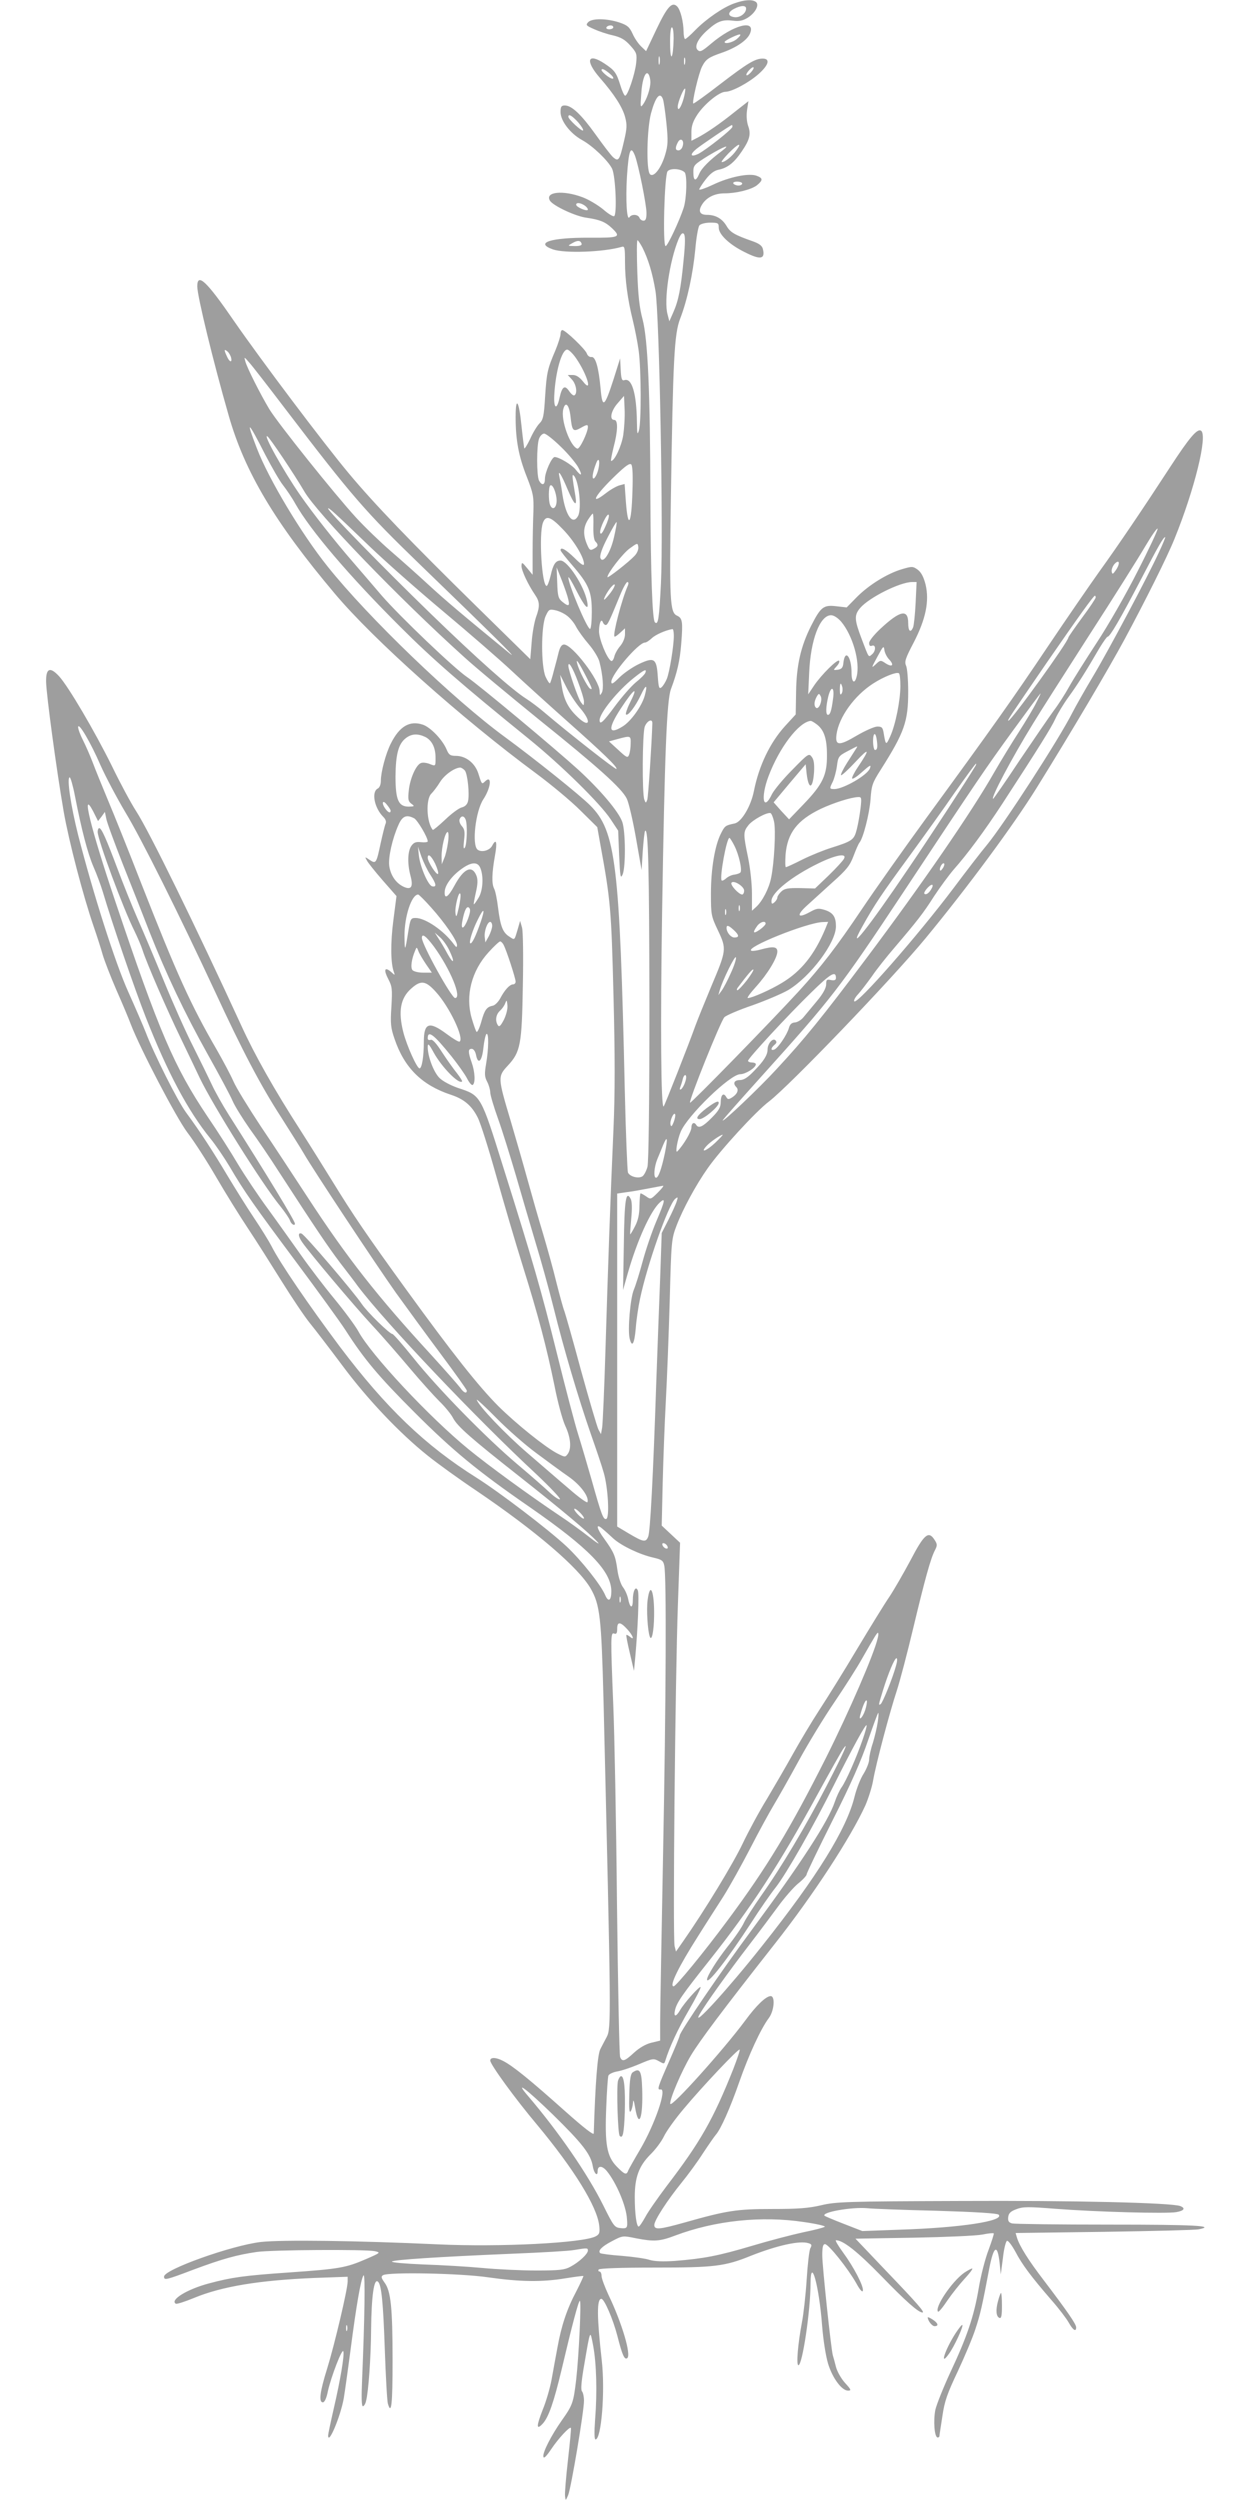 <?xml version="1.0" standalone="no"?>
<!DOCTYPE svg PUBLIC "-//W3C//DTD SVG 20010904//EN"
 "http://www.w3.org/TR/2001/REC-SVG-20010904/DTD/svg10.dtd">
<svg version="1.0" xmlns="http://www.w3.org/2000/svg"
 width="640pt" height="1280pt" viewBox="0 0 640 1280"
 preserveAspectRatio="xMidYMid meet">
<g transform="translate(0,1280) scale(0.1,-0.1)"
fill="#9e9e9e" stroke="none">
<path d="M3760 12783 c-57 -20 -143 -79 -200 -137 -24 -25 -48 -46 -52 -46 -4
0 -8 17 -8 38 -1 52 -16 112 -33 129 -26 26 -51 -1 -106 -117 l-53 -112 -25
24 c-14 13 -34 42 -44 65 -16 35 -27 44 -68 58 -65 21 -138 22 -159 2 -14 -15
-12 -18 29 -36 24 -11 68 -26 97 -32 41 -10 61 -21 89 -52 33 -37 35 -43 30
-91 -6 -55 -43 -166 -56 -166 -5 0 -16 24 -25 54 -20 64 -29 76 -80 110 -87
58 -102 17 -26 -71 76 -87 118 -153 131 -204 10 -38 9 -57 -6 -121 -23 -100
-28 -107 -56 -83 -12 11 -52 64 -90 117 -73 102 -122 148 -157 148 -18 0 -22
-6 -22 -34 0 -45 50 -110 110 -143 55 -30 134 -106 154 -147 18 -39 26 -237
10 -243 -7 -2 -32 14 -57 36 -26 21 -72 49 -104 61 -101 38 -195 28 -167 -18
17 -26 131 -80 188 -87 68 -10 95 -21 129 -53 48 -46 40 -50 -115 -49 -198 1
-283 -26 -187 -60 61 -21 259 -14 352 13 15 5 17 -3 17 -76 0 -92 13 -191 40
-300 10 -41 24 -111 30 -155 13 -96 14 -368 1 -410 -8 -25 -9 -16 -10 45 -2
150 -27 229 -66 213 -11 -3 -15 10 -17 54 l-3 58 -33 -105 c-47 -146 -58 -154
-67 -49 -10 108 -26 165 -47 161 -9 -1 -19 6 -23 17 -6 21 -110 121 -126 121
-5 0 -9 -9 -9 -20 0 -11 -12 -49 -26 -83 -41 -96 -45 -114 -53 -237 -6 -101
-10 -119 -29 -138 -12 -12 -34 -48 -48 -80 -15 -31 -28 -52 -30 -47 -1 6 -8
57 -14 115 -13 130 -30 155 -30 44 0 -119 16 -201 57 -305 34 -87 36 -101 34
-179 -2 -47 -4 -139 -4 -204 l0 -119 -28 34 c-26 32 -28 32 -29 11 0 -23 33
-94 69 -147 25 -36 26 -59 5 -116 -8 -24 -19 -82 -22 -129 l-7 -85 -275 270
c-338 332 -522 523 -653 680 -129 154 -451 582 -590 783 -138 201 -187 248
-187 176 0 -50 82 -387 161 -662 82 -288 237 -548 542 -910 197 -235 649 -639
1032 -922 77 -57 179 -142 226 -189 l87 -86 16 -90 c52 -284 56 -331 67 -770
8 -311 8 -500 0 -685 -16 -357 -28 -705 -41 -1130 -6 -201 -14 -380 -17 -399
l-6 -34 -13 24 c-7 14 -47 150 -89 302 -41 153 -80 289 -85 303 -6 14 -24 80
-41 147 -16 67 -48 181 -69 252 -22 72 -57 195 -79 275 -22 80 -61 215 -86
300 -67 224 -67 228 -15 284 65 70 72 107 77 411 3 150 1 275 -4 295 l-10 35
-13 -45 c-17 -57 -14 -54 -43 -35 -33 21 -45 53 -57 148 -5 43 -14 86 -20 97
-13 25 -12 78 4 168 13 71 7 92 -14 52 -13 -25 -55 -36 -75 -20 -30 25 -10
198 30 258 40 61 45 128 7 90 -15 -15 -16 -13 -33 42 -17 53 -64 90 -115 90
-29 0 -36 5 -48 34 -21 49 -82 113 -122 126 -67 22 -119 -9 -163 -97 -26 -51
-51 -146 -51 -190 0 -19 -6 -36 -17 -41 -32 -18 -16 -99 29 -144 13 -13 17
-25 12 -36 -4 -9 -15 -54 -25 -99 -22 -104 -24 -107 -56 -86 -25 17 -26 17
-15 -2 5 -11 42 -57 81 -102 l71 -81 -16 -124 c-15 -116 -14 -218 2 -263 7
-20 7 -20 -14 -1 -33 28 -39 11 -14 -37 20 -38 21 -51 16 -142 -6 -87 -3 -109
16 -164 50 -148 140 -237 288 -286 67 -22 107 -55 138 -117 14 -27 56 -160 94
-296 38 -136 99 -344 136 -462 81 -259 122 -416 163 -615 16 -83 41 -175 55
-205 28 -60 33 -116 13 -144 -13 -18 -15 -17 -53 2 -62 32 -210 151 -303 243
-103 104 -233 268 -473 599 -205 283 -271 381 -375 550 -39 63 -111 179 -161
257 -139 216 -237 390 -306 541 -234 509 -471 994 -539 1099 -26 40 -82 144
-124 231 -88 178 -222 406 -270 459 -47 51 -68 42 -67 -27 1 -65 53 -451 90
-665 27 -154 99 -430 154 -590 17 -49 38 -115 46 -144 9 -30 40 -111 70 -180
31 -70 64 -149 74 -176 49 -127 231 -475 289 -553 34 -44 101 -148 148 -229
47 -81 121 -200 163 -263 42 -63 119 -185 172 -270 53 -85 118 -182 145 -215
27 -33 102 -131 167 -218 127 -171 293 -346 436 -460 47 -38 159 -119 250
-180 305 -207 522 -393 584 -500 48 -83 55 -149 66 -572 39 -1642 40 -1679 16
-1725 -9 -16 -23 -44 -32 -61 -15 -28 -26 -176 -34 -432 0 -11 -48 26 -147
114 -178 159 -265 230 -317 257 -36 19 -66 20 -66 2 0 -20 128 -196 240 -329
188 -226 307 -418 318 -516 4 -37 1 -45 -18 -55 -64 -34 -488 -56 -810 -41
-411 19 -798 24 -905 12 -151 -18 -495 -141 -495 -177 0 -20 7 -19 152 36 148
55 220 75 323 90 77 11 554 14 604 4 31 -7 30 -8 -46 -41 -102 -44 -136 -50
-393 -68 -232 -16 -294 -25 -410 -56 -113 -30 -201 -85 -170 -104 5 -3 46 10
92 29 145 60 335 91 620 103 l168 6 0 -24 c0 -40 -68 -327 -105 -446 -37 -118
-44 -173 -22 -173 9 0 19 22 26 58 17 75 73 221 79 203 6 -19 -15 -145 -49
-292 -16 -70 -29 -132 -29 -138 0 -54 63 95 80 189 5 30 21 143 35 250 29 223
52 358 66 380 10 15 6 -221 -7 -533 -4 -90 -3 -137 4 -137 5 0 13 12 16 26 13
49 25 227 26 364 2 178 15 269 36 247 17 -16 26 -107 34 -342 5 -143 12 -270
16 -282 18 -61 24 -2 24 220 0 273 -9 357 -41 400 -17 24 -19 31 -8 38 28 17
396 10 539 -11 161 -23 274 -25 395 -5 49 8 90 13 92 12 1 -2 -15 -37 -36 -78
-48 -90 -77 -177 -97 -289 -9 -47 -22 -120 -30 -164 -8 -43 -28 -112 -45 -153
-33 -84 -34 -108 -1 -73 31 33 58 112 98 280 53 225 86 350 93 350 8 0 -5
-281 -19 -404 -14 -118 -18 -130 -74 -209 -54 -77 -98 -163 -94 -185 2 -12 15
1 40 38 36 54 95 118 101 109 2 -2 -5 -76 -15 -164 -10 -88 -17 -171 -15 -185
3 -25 3 -25 16 5 15 36 81 428 81 483 0 21 -5 43 -10 48 -7 7 -4 49 11 135 32
187 30 183 46 99 17 -91 21 -240 10 -377 -5 -67 -4 -103 2 -103 30 0 50 247
32 405 -25 222 -26 315 -2 315 15 0 60 -105 82 -190 25 -98 36 -123 50 -114
23 14 -27 182 -96 325 -19 41 -35 84 -35 96 0 13 -5 23 -11 23 -5 0 -7 5 -4
10 4 6 110 10 285 10 308 0 361 6 496 61 135 53 248 78 293 64 17 -5 19 -10
10 -26 -6 -11 -14 -84 -19 -162 -5 -78 -16 -176 -24 -217 -21 -111 -30 -220
-18 -220 20 0 62 279 62 420 1 142 44 -16 59 -215 6 -77 19 -158 31 -198 23
-74 70 -137 102 -137 18 0 16 5 -15 39 -20 22 -41 59 -47 83 -6 24 -13 50 -16
59 -9 33 -54 456 -54 512 0 43 4 57 14 57 18 0 117 -124 160 -200 19 -35 32
-49 34 -38 4 23 -46 120 -102 196 -25 34 -41 62 -36 62 37 0 110 -58 230 -181
127 -131 192 -189 213 -189 14 0 -26 46 -189 216 l-154 162 298 5 c163 3 322
10 351 16 30 6 57 9 59 6 2 -2 -10 -39 -26 -83 -17 -43 -40 -132 -51 -198 -24
-142 -59 -247 -146 -432 -35 -76 -69 -161 -76 -190 -11 -56 -5 -142 12 -142 5
0 9 3 9 8 0 4 7 49 15 101 11 77 25 116 79 230 35 75 76 172 90 216 25 75 35
119 71 310 23 118 42 128 53 29 l6 -59 11 84 c5 47 15 86 21 88 6 2 25 -23 43
-56 35 -67 82 -129 184 -247 38 -43 78 -96 89 -116 22 -39 38 -49 38 -24 0 17
-49 87 -166 241 -78 102 -125 176 -138 221 l-6 21 453 6 c249 4 467 9 485 13
90 18 -22 24 -456 24 -262 0 -487 3 -500 6 -18 5 -22 13 -20 32 2 20 12 30 42
41 33 13 61 13 200 2 206 -16 571 -26 619 -17 40 7 48 20 20 31 -46 17 -546
29 -1128 26 -581 -2 -636 -4 -711 -22 -64 -15 -119 -19 -250 -19 -181 0 -233
-8 -448 -69 -129 -36 -156 -39 -156 -13 0 24 67 127 140 217 31 38 81 106 109
150 29 44 59 87 66 95 25 28 73 135 120 270 49 140 110 272 151 327 28 37 34
113 10 113 -24 0 -74 -48 -131 -126 -109 -147 -376 -445 -383 -426 -6 19 58
169 106 249 46 76 158 226 427 568 199 252 391 547 466 712 15 35 33 91 39
125 15 88 86 354 122 463 16 49 54 194 84 320 61 255 89 356 111 398 13 25 12
31 -2 53 -31 48 -53 30 -124 -106 -37 -69 -85 -152 -107 -185 -23 -33 -96
-152 -164 -265 -67 -113 -155 -254 -195 -315 -39 -60 -100 -162 -135 -225 -35
-63 -95 -166 -133 -230 -39 -63 -95 -167 -125 -230 -48 -101 -193 -340 -304
-499 l-37 -53 -7 28 c-10 39 3 1366 17 1752 l11 313 -47 44 -47 44 5 218 c3
120 10 308 16 418 6 110 15 342 20 515 8 306 9 317 35 385 32 84 99 208 159
293 64 92 247 292 315 343 106 82 624 621 800 834 217 263 451 580 569 770
185 298 366 605 450 760 107 199 218 421 256 515 103 253 172 533 136 555 -19
12 -60 -36 -157 -185 -140 -215 -265 -400 -366 -540 -49 -69 -167 -240 -261
-380 -181 -270 -279 -408 -620 -875 -116 -159 -266 -371 -333 -471 -129 -192
-206 -292 -323 -420 -144 -157 -552 -575 -556 -570 -8 8 157 419 176 438 9 9
73 37 144 61 70 25 152 60 183 78 114 69 244 242 244 326 0 48 -14 70 -57 84
-33 10 -41 9 -79 -12 -61 -33 -67 -15 -13 34 25 23 85 77 132 120 72 64 89 86
107 134 12 32 25 62 30 68 20 24 51 147 57 220 5 74 9 86 53 155 121 191 140
246 140 399 0 61 -5 121 -11 133 -9 20 -3 38 39 118 62 120 81 212 61 297 -10
39 -22 62 -40 76 -25 18 -29 18 -80 3 -76 -22 -172 -82 -233 -144 l-51 -52
-53 6 c-66 8 -80 -4 -129 -100 -53 -105 -75 -202 -77 -337 l-2 -117 -55 -60
c-77 -85 -133 -202 -159 -332 -15 -77 -63 -158 -98 -166 -48 -10 -51 -12 -71
-52 -31 -61 -51 -181 -51 -306 0 -110 1 -116 36 -190 45 -95 44 -101 -35 -288
-33 -79 -69 -168 -80 -198 -36 -101 -158 -410 -163 -415 -14 -14 -17 416 -8
994 13 818 24 1083 45 1142 32 85 46 145 53 234 9 114 6 130 -22 143 -36 16
-39 79 -31 607 11 709 17 836 48 915 36 93 65 228 77 354 5 60 15 115 21 122
7 8 31 14 55 14 41 0 44 -2 44 -26 0 -34 54 -86 131 -124 82 -42 108 -38 95
15 -4 17 -19 28 -53 40 -91 32 -114 45 -133 78 -23 38 -56 57 -101 57 -37 0
-46 20 -23 55 23 35 64 55 113 55 61 0 137 19 166 41 32 26 32 37 -1 49 -39
15 -141 -6 -224 -46 -38 -18 -70 -29 -70 -24 0 4 15 28 33 51 23 30 43 45 66
50 46 9 80 36 119 94 41 60 48 89 32 132 -7 22 -9 52 -5 80 l7 45 -69 -54
c-77 -62 -143 -107 -190 -132 l-33 -17 0 44 c0 32 8 56 31 91 37 55 112 116
143 116 33 0 119 46 170 91 52 46 61 79 21 79 -39 0 -77 -23 -218 -131 -71
-55 -132 -99 -137 -99 -9 0 27 156 45 190 19 37 34 47 101 70 72 25 127 62
143 96 35 78 -84 48 -200 -51 -45 -38 -55 -43 -67 -31 -19 18 3 61 54 105 47
42 75 52 127 45 32 -4 50 0 75 15 41 26 62 68 41 82 -20 13 -58 10 -109 -8z
m60 -27 c0 -24 -31 -47 -58 -44 -36 4 -38 24 -5 42 36 19 63 20 63 2z m-680
-96 c0 -5 -9 -10 -21 -10 -11 0 -17 5 -14 10 3 6 13 10 21 10 8 0 14 -4 14
-10z m309 -57 c-2 -103 -17 -128 -18 -30 -1 52 3 87 9 87 6 0 9 -25 9 -57z
m322 -4 c-21 -17 -61 -26 -61 -14 0 8 75 44 80 38 3 -3 -6 -13 -19 -24z m-394
-126 c-3 -10 -5 -2 -5 17 0 19 2 27 5 18 2 -10 2 -26 0 -35z m130 0 c-3 -10
-5 -4 -5 12 0 17 2 24 5 18 2 -7 2 -21 0 -30z m338 -43 c-10 -11 -20 -18 -23
-15 -3 3 3 14 13 25 10 11 20 18 23 15 3 -3 -3 -14 -13 -25z m-722 -8 c29 -25
19 -35 -13 -12 -16 12 -30 26 -30 31 0 11 16 4 43 -19z m207 -43 c0 -32 -18
-87 -38 -114 -13 -18 -14 -13 -9 50 4 78 23 128 38 104 5 -8 9 -26 9 -40z
m170 -84 c-13 -46 -30 -69 -30 -41 0 22 31 98 38 92 2 -3 -1 -26 -8 -51z
m-106 -2 c4 -10 12 -65 18 -123 9 -90 8 -114 -6 -161 -20 -69 -59 -120 -78
-101 -20 20 -16 230 5 311 23 85 46 113 61 74z m-434 -119 c17 -20 29 -39 25
-42 -6 -6 -75 57 -75 70 0 17 19 6 50 -28z m790 -23 c0 -12 -132 -116 -173
-138 -41 -20 -48 -6 -12 24 27 22 176 123 183 123 1 0 2 -4 2 -9z m-255 -100
c-3 -12 -13 -21 -21 -21 -17 0 -18 14 -3 42 14 26 34 9 24 -21z m275 -21 c-22
-31 -58 -60 -74 -60 -6 0 10 20 34 45 50 51 72 59 40 15z m-74 -3 c-63 -47
-104 -88 -116 -117 -17 -41 -30 -38 -30 8 0 36 3 39 77 85 80 48 120 63 69 24z
m-445 -24 c18 -48 59 -251 59 -293 0 -29 -4 -40 -15 -40 -9 0 -18 7 -21 15 -7
18 -40 20 -51 3 -14 -22 -20 90 -13 208 9 135 19 163 41 107z m254 -85 c14
-13 11 -135 -5 -183 -22 -67 -82 -195 -92 -195 -16 0 -6 364 10 383 14 17 67
14 87 -5z m295 -58 c0 -5 -9 -10 -19 -10 -11 0 -23 5 -26 10 -4 6 5 10 19 10
14 0 26 -4 26 -10z m-804 -114 c10 -8 16 -17 13 -21 -8 -7 -59 15 -59 27 0 13
24 10 46 -6z m504 -278 c-14 -146 -26 -207 -53 -268 l-20 -45 -9 35 c-20 70
10 274 56 385 12 28 20 35 27 28 8 -8 8 -46 -1 -135z m-522 84 c2 -8 -9 -12
-35 -12 -38 1 -38 1 -13 15 28 16 42 15 48 -3z m311 -19 c31 -62 52 -133 67
-223 20 -118 41 -1236 28 -1497 -9 -180 -14 -216 -31 -199 -13 13 -21 241 -23
636 -1 539 -13 812 -40 915 -16 59 -23 123 -27 243 -3 89 -3 162 1 162 3 0 14
-17 25 -37z m-2106 -563 c7 -29 -8 -25 -21 5 -16 34 -15 40 2 26 8 -6 16 -21
19 -31z m1767 -5 c57 -83 86 -184 34 -117 -17 21 -34 32 -51 32 l-26 0 21 -23
c22 -23 30 -71 13 -81 -5 -3 -16 6 -26 20 -23 35 -37 26 -50 -32 -14 -66 -31
-57 -27 14 6 117 38 232 66 232 8 0 29 -20 46 -45z m-1492 -255 c348 -456 412
-529 692 -800 358 -346 514 -500 460 -456 -249 204 -329 272 -415 351 -55 51
-143 129 -195 174 -52 45 -132 122 -177 171 -110 120 -398 480 -444 555 -45
75 -114 211 -123 245 -7 24 -6 24 19 -5 15 -16 97 -122 183 -235z m1733 -138
c-9 -56 -44 -132 -62 -132 -3 0 3 30 12 68 23 86 24 142 4 142 -26 0 -17 47
18 86 l32 37 3 -68 c2 -38 -2 -98 -7 -133z m-270 96 c8 -76 13 -81 54 -58 30
17 35 17 35 4 0 -27 -42 -115 -54 -111 -37 12 -86 147 -72 202 11 43 30 23 37
-37z m-1562 -198 c33 -63 73 -133 90 -154 17 -22 46 -64 63 -95 77 -136 275
-369 538 -631 162 -162 307 -289 660 -575 165 -134 363 -329 416 -409 l39 -59
5 -126 c5 -111 7 -123 18 -98 16 38 15 221 -2 269 -19 53 -111 162 -224 266
-121 110 -509 434 -570 475 -68 46 -345 311 -437 417 -44 52 -109 127 -145
169 -96 110 -209 254 -273 346 -86 124 -193 316 -168 301 13 -8 140 -198 189
-282 64 -111 487 -549 815 -845 61 -56 235 -200 385 -322 306 -246 425 -353
451 -406 10 -20 31 -110 47 -201 l29 -165 6 98 c4 54 9 101 12 103 16 17 21
-189 22 -896 0 -506 -4 -799 -10 -824 -6 -22 -18 -44 -26 -49 -21 -13 -65 -1
-74 20 -3 10 -11 198 -16 418 -26 1166 -46 1330 -177 1461 -51 52 -289 242
-435 349 -264 193 -701 613 -910 875 -133 166 -301 446 -362 605 -59 153 -46
142 44 -35z m1510 45 c37 -35 77 -83 90 -105 25 -45 19 -53 -11 -15 -19 25
-86 65 -108 65 -15 0 -50 -78 -50 -112 0 -32 -15 -36 -30 -9 -13 25 -13 181 0
215 5 14 17 26 26 26 9 0 46 -29 83 -65z m191 -130 c-6 -19 -16 -35 -21 -35
-10 0 -3 37 14 80 15 38 21 -1 7 -45z m178 -104 c-5 -165 -22 -194 -33 -56
l-7 97 -26 -7 c-15 -4 -47 -22 -71 -41 -87 -67 -54 -8 54 95 47 45 69 61 77
53 7 -7 9 -57 6 -141z m-333 16 c35 -83 51 -97 41 -36 -17 100 -18 114 -8 104
26 -27 41 -169 22 -206 -27 -50 -63 -2 -80 107 -5 38 -13 80 -16 94 -9 41 10
11 41 -63z m-55 -59 c0 -40 -22 -54 -34 -22 -8 21 -8 89 1 98 12 11 32 -37 33
-76z m-955 -238 c77 -74 246 -223 375 -331 129 -108 287 -245 350 -304 63 -59
189 -173 280 -254 186 -165 264 -240 256 -248 -4 -5 -240 180 -366 287 -30 26
-73 58 -95 72 -72 45 -254 207 -492 438 -243 236 -523 523 -523 536 0 9 28
-16 215 -196z m1143 105 c-1 -39 3 -70 10 -77 17 -17 15 -26 -8 -38 -18 -10
-22 -7 -35 24 -20 48 -19 85 5 124 11 17 22 32 25 32 3 0 4 -29 3 -65z m61 -2
c-14 -32 -23 -42 -26 -31 -5 20 38 108 44 91 3 -7 -6 -34 -18 -60z m-218 -12
c57 -58 109 -144 109 -178 0 -12 -14 -4 -48 30 -44 43 -72 59 -72 40 0 -5 27
-39 60 -77 85 -99 100 -134 100 -239 0 -48 -4 -87 -9 -87 -15 0 -112 230 -111
264 1 6 19 -24 40 -66 45 -88 67 -110 56 -57 -15 79 -100 209 -136 209 -25 0
-38 -19 -51 -78 -7 -29 -16 -52 -20 -52 -25 0 -41 267 -19 324 15 39 39 32
101 -33z m263 -40 c-18 -81 -57 -141 -70 -108 -4 13 7 47 36 103 24 47 45 83
47 81 2 -3 -4 -37 -13 -76z m2680 -177 c-58 -115 -152 -279 -209 -365 -56 -86
-120 -187 -141 -225 -21 -38 -57 -94 -80 -124 -22 -30 -100 -144 -173 -252
-72 -109 -134 -198 -136 -198 -15 0 95 208 204 385 30 50 159 252 286 450 128
198 258 405 290 460 32 54 60 94 62 88 2 -5 -44 -104 -103 -219z m110 99 c-55
-121 -259 -505 -339 -638 -40 -67 -87 -150 -105 -185 -67 -133 -349 -569 -437
-676 -27 -32 -105 -133 -173 -224 -184 -244 -490 -593 -506 -577 -4 4 4 20 18
35 14 15 46 57 72 93 25 37 77 102 114 145 120 141 149 178 205 266 31 47 76
108 100 136 71 80 158 198 249 337 188 289 251 390 271 434 11 25 41 75 67
111 45 62 88 129 160 253 19 31 37 57 41 57 12 0 65 91 169 290 94 181 117
220 126 220 2 0 -12 -35 -32 -77z m-2686 -20 c-29 -31 -138 -116 -138 -108 0
20 79 122 114 147 40 29 41 29 44 8 2 -13 -6 -33 -20 -47z m2466 -71 c-16 -23
-19 -24 -22 -9 -2 10 4 27 14 39 25 27 31 5 8 -30z m-2809 -134 c15 -52 10
-58 -26 -29 -20 16 -24 29 -26 97 l-3 79 20 -50 c11 -27 27 -71 35 -97z m310
55 c-32 -73 -78 -251 -69 -262 2 -3 15 6 29 19 l25 23 0 -30 c0 -19 -10 -43
-24 -60 -14 -16 -28 -41 -31 -56 -4 -15 -11 -24 -16 -21 -22 13 -61 110 -62
151 0 43 12 70 20 46 3 -7 9 -13 14 -13 10 0 17 14 74 153 15 37 32 67 37 67
6 0 7 -7 3 -17z m1473 -90 c-3 -60 -9 -116 -13 -125 -13 -31 -25 -20 -25 22 0
73 -41 65 -142 -29 -33 -31 -58 -62 -58 -73 0 -14 5 -18 15 -14 20 7 20 -27 0
-44 -19 -16 -15 -22 -53 78 -38 100 -39 122 -8 159 45 53 202 132 265 133 l24
0 -5 -107z m-1562 52 c-15 -19 -29 -35 -32 -35 -7 0 16 42 34 63 27 31 26 9
-2 -28z m2484 -24 c0 -5 -31 -52 -70 -104 -38 -52 -70 -98 -70 -101 0 -21
-292 -426 -307 -426 -7 0 6 19 195 295 165 239 241 345 248 345 2 0 4 -4 4 -9z
m-2709 -92 c16 -11 38 -37 48 -57 11 -21 40 -61 65 -90 25 -29 50 -70 55 -90
18 -69 23 -140 12 -159 -9 -16 -10 -15 -11 8 0 56 -140 239 -182 239 -12 0
-20 -12 -27 -37 -5 -21 -16 -64 -25 -96 -8 -33 -17 -61 -20 -65 -3 -3 -13 12
-23 34 -23 55 -23 253 0 308 16 35 19 38 48 32 17 -3 44 -15 60 -27z m1405
-31 c60 -71 99 -208 80 -282 -10 -41 -26 -30 -26 18 0 85 -34 126 -42 51 -2
-23 -9 -31 -28 -34 -25 -3 -25 -3 -6 18 11 12 16 24 12 28 -9 9 -90 -71 -128
-127 l-30 -45 5 110 c7 169 55 295 112 295 14 0 34 -13 51 -32z m-856 -73 c0
-53 -22 -187 -36 -221 -7 -17 -19 -36 -27 -43 -12 -10 -15 -2 -19 54 -6 94
-18 102 -95 66 -34 -16 -80 -48 -102 -70 -32 -32 -41 -37 -41 -22 0 38 139
201 172 201 7 0 22 10 36 23 19 18 72 41 105 46 4 1 7 -15 7 -34z m1103 -122
c27 -29 15 -41 -19 -19 -25 17 -27 17 -51 -6 -23 -21 -22 -18 9 39 30 56 33
59 36 35 2 -15 13 -37 25 -49z m-1553 -85 c32 -62 36 -73 20 -63 -12 8 -55 90
-64 125 -10 34 6 12 44 -62z m-41 -28 c17 -44 31 -90 31 -102 -1 -23 -1 -23
-16 -3 -14 18 -64 164 -64 186 0 27 22 -9 49 -81z m345 45 c-3 -8 -25 -30 -49
-49 -24 -20 -71 -74 -106 -121 -61 -83 -79 -99 -79 -72 0 36 93 151 175 216
54 43 68 49 59 26z m1306 -66 c0 -75 -25 -200 -52 -259 -21 -47 -23 -47 -33
13 -5 32 -9 37 -33 37 -15 0 -62 -21 -105 -46 -91 -54 -112 -53 -104 6 12 88
91 198 187 260 54 35 120 61 132 53 5 -2 8 -31 8 -64z m-1642 -112 c67 -77 49
-110 -20 -39 -43 43 -63 87 -73 157 l-7 50 30 -60 c16 -33 48 -82 70 -108z
m1345 104 c2 -10 1 -25 -4 -32 -6 -10 -9 -4 -9 19 0 36 5 42 13 13z m-1012
-43 c-15 -54 -72 -133 -114 -158 -73 -45 -76 -11 -8 93 69 105 92 119 45 26
-14 -28 -22 -54 -19 -57 10 -10 49 42 76 99 27 58 36 56 20 -3z m964 -17 c-8
-62 -15 -81 -26 -81 -12 0 -11 41 2 95 15 58 33 47 24 -14z m-65 -26 c-5 -14
-14 -23 -20 -20 -13 8 -13 31 1 57 10 18 13 19 20 5 6 -9 5 -26 -1 -42z m1105
6 c-13 -27 -53 -93 -88 -148 -35 -54 -92 -147 -127 -208 -114 -201 -371 -574
-653 -950 -227 -303 -318 -415 -462 -570 -89 -97 -275 -273 -275 -262 0 4 89
104 197 224 364 404 403 454 727 943 379 573 423 638 565 833 75 103 137 187
139 187 1 0 -9 -22 -23 -49z m-1965 -103 c-3 -105 -21 -378 -26 -393 -7 -18
-8 -18 -15 1 -12 30 -10 337 2 373 11 30 39 44 39 19z m838 -4 c40 -28 56 -73
56 -159 1 -103 -21 -150 -120 -253 l-74 -77 -40 43 -39 44 82 98 82 97 5 -48
c10 -85 32 -80 38 9 2 41 -1 63 -12 77 -14 19 -18 17 -99 -66 -47 -47 -93
-103 -104 -124 -45 -95 -60 -20 -18 91 55 146 154 276 215 283 3 1 16 -6 28
-15z m-3663 -213 c26 -58 83 -166 127 -240 83 -137 274 -521 458 -916 139
-301 234 -482 338 -643 48 -76 101 -159 117 -187 45 -79 366 -564 472 -714 54
-75 157 -216 230 -314 73 -98 133 -182 133 -187 0 -18 -17 -10 -33 14 -9 12
-77 90 -152 172 -272 296 -428 494 -630 804 -70 107 -178 272 -241 365 -62 94
-125 196 -139 229 -14 32 -53 105 -85 161 -135 233 -205 389 -386 850 -64 165
-142 359 -172 430 -30 72 -65 158 -78 193 -13 34 -35 84 -49 112 -14 27 -25
57 -25 67 1 29 65 -80 115 -196z m3975 124 c4 -32 1 -45 -10 -45 -5 0 -10 21
-10 48 1 46 15 44 20 -3z m-2311 21 c33 -18 51 -54 51 -106 0 -45 1 -44 -34
-30 -14 5 -33 7 -41 3 -25 -9 -56 -80 -62 -140 -5 -45 -3 -56 13 -68 18 -13
17 -14 -13 -15 -53 0 -68 34 -68 155 1 113 15 166 52 195 30 24 63 25 102 6z
m1050 -33 c0 -21 -4 -47 -8 -57 -7 -18 -12 -16 -55 24 l-48 44 44 12 c67 18
68 18 67 -23z m1155 -25 c-5 -7 -25 -40 -46 -72 -21 -33 -35 -62 -32 -65 3 -3
37 28 75 69 71 76 75 67 11 -28 -19 -28 -32 -55 -29 -58 4 -4 25 10 47 30 44
39 52 44 44 22 -13 -35 -135 -105 -181 -106 -27 0 -27 2 -9 38 7 15 17 50 21
79 6 48 9 53 53 76 57 30 55 30 46 15z m610 -90 c-39 -66 -233 -363 -342 -523
-207 -307 -321 -449 -237 -299 61 110 100 168 240 359 72 99 178 246 234 328
57 81 105 147 108 147 2 0 1 -6 -3 -12z m-2614 -23 c14 -17 25 -123 16 -158
-4 -16 -15 -27 -32 -31 -15 -4 -53 -32 -85 -63 -33 -31 -61 -54 -63 -52 -32
37 -37 158 -7 186 10 10 30 36 44 59 23 37 74 73 103 74 6 0 17 -7 24 -15z
m-1996 -132 c33 -169 65 -293 95 -362 16 -36 37 -93 47 -126 48 -162 163 -498
221 -645 111 -282 215 -477 330 -619 27 -33 71 -98 98 -143 76 -130 130 -206
341 -489 108 -145 222 -302 252 -348 97 -151 169 -237 355 -423 195 -195 322
-300 590 -485 303 -210 417 -328 417 -430 0 -48 -15 -58 -31 -21 -22 53 -124
181 -200 252 -95 88 -342 276 -459 350 -263 165 -464 358 -700 671 -157 210
-307 429 -350 515 -13 25 -53 90 -90 145 -37 55 -97 152 -135 215 -72 121
-140 226 -213 325 -43 59 -163 297 -206 410 -13 33 -53 126 -89 206 -68 151
-180 504 -257 804 -38 151 -59 295 -43 295 4 0 17 -44 27 -97z m4022 -61 c-4
-32 -12 -80 -19 -107 -14 -55 -21 -61 -132 -96 -38 -12 -105 -39 -147 -60 -43
-22 -81 -39 -84 -39 -4 0 -4 28 -2 63 9 112 60 178 181 236 64 30 154 59 191
60 17 1 18 -4 12 -57z m-2406 -13 c0 -14 -12 -10 -26 9 -22 29 -16 51 6 23 11
-13 20 -27 20 -32z m-1480 -30 l17 24 7 -34 c3 -19 42 -124 85 -234 44 -110
105 -265 136 -345 85 -216 180 -416 299 -629 59 -105 116 -212 127 -238 11
-26 51 -90 88 -143 38 -52 104 -149 146 -215 201 -310 253 -386 316 -470 38
-49 79 -103 91 -120 142 -188 603 -674 913 -962 71 -67 126 -125 122 -129 -4
-4 -26 10 -50 32 -23 22 -98 88 -167 146 -160 135 -409 389 -534 546 -54 67
-102 122 -107 122 -14 0 -128 111 -157 154 -42 62 -291 354 -308 360 -19 7
-18 -14 3 -44 37 -54 262 -321 358 -425 56 -60 144 -162 197 -225 53 -63 120
-137 148 -165 28 -27 60 -66 70 -86 23 -43 90 -102 340 -299 208 -164 359
-290 400 -336 14 -15 -6 -3 -45 28 -38 30 -106 79 -150 108 -155 104 -361 254
-465 339 -201 164 -502 486 -566 606 -15 27 -70 102 -122 165 -52 63 -129 164
-171 224 -42 59 -117 165 -168 235 -51 69 -120 173 -155 231 -34 58 -104 168
-156 244 -170 254 -247 432 -473 1105 -124 368 -176 579 -112 457 l25 -50 18
23z m3443 -25 c10 -44 1 -213 -15 -289 -11 -55 -45 -120 -77 -149 l-21 -19 0
89 c0 49 -9 131 -20 184 -25 120 -25 131 2 165 21 27 94 67 113 62 5 -2 13
-21 18 -43z m-1842 16 c17 -10 69 -97 69 -118 0 -4 -15 -6 -34 -4 -26 3 -37
-1 -50 -19 -19 -28 -21 -91 -4 -154 15 -57 3 -74 -38 -54 -38 19 -64 58 -71
105 -6 44 16 141 47 210 20 46 41 55 81 34z m263 -6 c10 -25 7 -128 -4 -144
-7 -10 -8 1 -4 38 5 42 3 56 -11 72 -10 11 -15 26 -12 35 8 20 23 19 31 -1z
m-90 -116 c-4 -29 -12 -66 -20 -83 l-12 -30 -1 38 c-1 47 18 127 31 127 5 0 6
-23 2 -52z m1466 -18 c23 -45 41 -124 31 -137 -3 -4 -17 -9 -30 -11 -14 -1
-33 -10 -43 -19 -10 -9 -20 -14 -23 -11 -12 12 25 218 40 218 2 0 14 -18 25
-40z m-1556 -150 c30 -46 33 -63 9 -58 -21 4 -64 104 -69 163 l-4 40 18 -52
c11 -29 31 -71 46 -93z m24 58 c11 -24 18 -47 15 -52 -7 -10 -53 62 -53 82 0
25 18 11 38 -30z m2093 25 c-5 -10 -40 -48 -78 -85 l-70 -67 -76 2 c-61 1 -80
-2 -96 -17 -12 -11 -21 -25 -21 -31 0 -7 -7 -18 -15 -25 -12 -10 -15 -9 -15 7
0 43 105 127 241 193 90 44 147 53 130 23z m-1861 -49 c17 -43 12 -116 -10
-151 -11 -18 -21 -33 -24 -33 -2 0 3 27 10 59 10 42 11 67 4 86 -22 58 -65 40
-113 -49 -33 -61 -53 -73 -50 -30 2 33 37 80 86 115 51 37 84 38 97 3z m2370
5 c-7 -11 -14 -19 -16 -16 -7 7 7 37 17 37 6 0 5 -9 -1 -21z m-1020 -119 c0
-11 -5 -20 -10 -20 -17 0 -62 49 -55 60 10 16 65 -18 65 -40z m960 11 c-12
-23 -29 -35 -37 -27 -7 7 26 46 39 46 5 0 4 -9 -2 -19z m-2421 -98 c-11 -49
-14 -53 -17 -28 -4 32 18 118 25 98 3 -7 -1 -39 -8 -70z m-142 1 c71 -79 133
-170 133 -193 -1 -13 -3 -13 -16 4 -51 70 -146 135 -196 135 -25 0 -27 -4 -38
-72 -16 -101 -18 -103 -19 -22 -1 100 36 214 70 214 4 0 34 -30 66 -66z m1580
-16 c-3 -7 -5 -2 -5 12 0 14 2 19 5 13 2 -7 2 -19 0 -25z m-1391 -43 c-20 -52
-38 -60 -29 -12 11 58 23 81 35 69 8 -8 6 -23 -6 -57z m1321 23 c-3 -7 -5 -2
-5 12 0 14 2 19 5 13 2 -7 2 -19 0 -25z m-1256 -39 c-25 -72 -43 -109 -52
-109 -11 0 10 68 38 123 31 63 38 56 14 -14z m59 -19 c0 -12 -8 -35 -17 -53
l-18 -32 -3 26 c-4 30 13 79 28 79 5 0 10 -9 10 -20z m1400 11 c0 -5 -13 -19
-30 -31 -33 -23 -39 -17 -14 18 15 22 44 30 44 13z m305 -28 c-55 -131 -123
-216 -221 -275 -57 -35 -154 -78 -175 -78 -6 0 12 25 41 57 59 65 110 148 110
181 0 25 -21 28 -83 11 -21 -6 -43 -9 -49 -7 -41 14 284 145 365 147 l27 1
-15 -37z m-468 -5 c28 -26 29 -38 3 -38 -18 0 -40 26 -40 49 0 17 11 13 37
-11z m-1457 -103 c30 -62 24 -77 -8 -20 -15 28 -36 64 -47 80 l-19 30 27 -24
c15 -13 36 -43 47 -66z m-78 18 c83 -114 145 -263 108 -263 -18 0 -170 274
-170 308 0 25 21 10 62 -45z m357 8 c14 -26 61 -170 61 -187 0 -8 -6 -14 -13
-14 -17 0 -43 -28 -66 -72 -10 -18 -27 -35 -37 -37 -32 -6 -43 -21 -60 -83 -9
-32 -20 -55 -24 -51 -4 4 -15 36 -25 70 -33 115 -1 242 87 338 27 30 54 55 59
55 4 0 13 -8 18 -19z m-399 -96 l31 -45 -44 0 c-25 0 -49 6 -55 13 -11 12 -5
57 14 101 7 18 8 18 16 -3 4 -12 22 -42 38 -66z m1561 -49 c-16 -36 -37 -76
-46 -88 l-17 -23 7 25 c15 52 80 184 83 168 2 -9 -10 -46 -27 -82z m83 -35
c-22 -28 -43 -50 -48 -51 -5 0 -4 6 1 13 52 69 76 97 80 93 3 -3 -12 -27 -33
-55z m456 12 c0 -11 -7 -14 -25 -11 -22 5 -25 2 -25 -22 0 -18 -16 -48 -47
-85 -27 -32 -57 -69 -69 -83 -11 -14 -31 -26 -44 -27 -17 -1 -26 -10 -31 -29
-10 -35 -56 -103 -75 -110 -19 -7 -18 8 1 24 12 10 13 16 5 24 -14 13 -40 -18
-40 -47 0 -28 -18 -58 -68 -109 -33 -35 -54 -48 -74 -48 -29 0 -37 -17 -18
-36 14 -14 5 -36 -22 -53 -18 -11 -22 -11 -30 3 -14 24 -28 10 -28 -28 0 -25
-10 -43 -46 -79 -45 -46 -67 -56 -79 -37 -11 18 -25 10 -25 -13 0 -21 -40 -89
-72 -122 -12 -13 0 59 17 100 34 82 253 295 305 295 27 0 80 33 80 51 0 5 -9
9 -20 9 -11 0 -20 4 -20 9 0 12 201 230 323 349 99 97 127 114 127 75z m-2048
-72 c70 -77 146 -238 121 -254 -4 -3 -34 15 -66 39 -90 67 -117 58 -117 -40 0
-76 -10 -136 -22 -136 -13 0 -65 115 -83 185 -27 107 -15 175 41 224 49 44 74
40 126 -18z m348 -142 c-17 -32 -24 -39 -31 -28 -15 23 -10 55 11 74 11 10 23
27 27 39 7 18 8 17 11 -11 2 -18 -6 -49 -18 -74z m-268 -188 c32 -40 68 -91
79 -112 11 -22 24 -37 29 -34 15 9 12 67 -5 115 -19 54 -19 70 0 70 9 0 18
-12 22 -30 10 -54 31 -35 38 35 4 36 11 68 16 71 12 7 11 -76 -2 -152 -9 -52
-8 -67 5 -92 9 -17 16 -42 16 -55 0 -13 18 -74 40 -135 22 -61 62 -191 91
-289 28 -98 73 -250 99 -338 27 -88 70 -242 95 -343 52 -210 126 -460 191
-647 25 -71 55 -159 65 -195 22 -74 31 -231 13 -237 -15 -5 -25 22 -74 197
-23 80 -54 186 -70 237 -16 50 -65 237 -109 415 -80 322 -121 465 -273 948
-117 375 -115 371 -234 410 -37 13 -77 34 -94 51 -30 30 -60 110 -60 158 0 22
6 17 31 -29 41 -74 129 -164 145 -147 2 2 -10 21 -27 43 -17 21 -52 70 -76
107 -30 47 -49 67 -58 63 -9 -3 -15 0 -15 8 0 44 32 19 122 -93z m1196 -131
c-5 -17 -15 -33 -21 -37 -7 -4 -8 0 -4 11 4 10 10 29 13 42 3 13 10 22 14 19
5 -3 4 -19 -2 -35z m-59 -206 c-9 -22 -13 -25 -16 -12 -5 19 18 69 24 52 2 -6
-2 -24 -8 -40z m214 -104 c-44 -42 -80 -56 -47 -19 18 21 73 59 84 59 3 0 -14
-18 -37 -40z m-259 -55 c-17 -80 -33 -125 -45 -125 -14 0 -10 54 6 94 8 20 22
52 30 73 22 52 25 38 9 -42z m-36 -201 c-35 -35 -37 -36 -59 -20 -13 9 -26 16
-29 16 -3 0 -5 -28 -6 -63 0 -43 -7 -75 -22 -104 -12 -24 -24 -43 -25 -43 -2
0 1 36 5 81 5 53 4 88 -3 101 -24 45 -32 -3 -35 -234 l-4 -233 24 85 c48 168
117 321 165 364 30 27 26 8 -19 -98 -22 -52 -53 -143 -69 -202 -16 -60 -37
-127 -46 -148 -18 -43 -32 -207 -21 -250 12 -48 24 -27 31 52 3 42 13 111 22
152 36 173 145 482 180 512 14 11 15 10 8 -12 -4 -14 -23 -56 -42 -94 l-35
-69 -8 -231 c-5 -127 -14 -368 -20 -536 -16 -482 -31 -763 -41 -787 -12 -31
-24 -29 -97 14 l-62 37 0 852 0 853 48 7 c26 3 76 12 112 19 36 7 69 13 75 14
5 0 -7 -15 -27 -35z m-622 -1334 c55 -41 130 -96 166 -121 61 -43 105 -103 96
-130 -2 -6 -44 24 -93 67 -50 42 -146 126 -215 185 -114 98 -249 240 -259 272
-2 6 43 -35 100 -93 57 -58 149 -139 205 -180z m244 -333 c0 -6 -11 0 -25 13
-14 13 -25 28 -25 33 0 6 11 0 25 -13 14 -13 25 -28 25 -33z m150 -104 c41
-37 134 -82 205 -98 43 -10 51 -15 56 -41 12 -52 9 -693 -6 -1474 -8 -421 -15
-808 -15 -861 l0 -97 -46 -11 c-28 -7 -61 -26 -88 -51 -48 -44 -60 -48 -71
-22 -4 9 -11 361 -16 781 -4 421 -13 880 -19 1020 -14 351 -14 375 5 367 11
-4 15 2 15 24 0 38 15 38 51 -1 30 -33 40 -61 14 -39 -9 7 -17 11 -18 9 -2 -2
6 -44 18 -94 l21 -90 7 75 c13 147 20 318 13 336 -11 28 -26 -1 -26 -49 0 -46
-15 -41 -24 7 -4 19 -15 45 -26 59 -11 14 -24 52 -29 90 -10 71 -17 88 -67
158 -40 54 -45 82 -11 53 12 -10 38 -33 57 -51z m278 -42 c3 -8 -1 -12 -9 -9
-7 2 -15 10 -17 17 -3 8 1 12 9 9 7 -2 15 -10 17 -17z m-241 -283 c-3 -7 -5
-2 -5 12 0 14 2 19 5 13 2 -7 2 -19 0 -25z m1317 -185 c-19 -82 -144 -371
-265 -613 -184 -365 -301 -559 -502 -830 -126 -170 -266 -340 -278 -340 -24 0
26 101 124 255 38 61 97 152 130 204 33 52 95 164 139 249 44 86 98 184 119
219 21 35 79 137 128 227 49 90 132 226 184 302 52 77 116 177 142 224 65 114
75 130 80 130 3 0 3 -12 -1 -27z m94 -140 c-16 -61 -69 -192 -79 -198 -12 -8
-12 -7 12 71 27 87 59 164 69 164 5 0 4 -17 -2 -37z m-158 -228 c-13 -40 -36
-61 -25 -24 13 49 29 82 33 71 2 -7 -2 -28 -8 -47z m64 -62 c-4 -27 -15 -74
-25 -107 -11 -32 -19 -71 -19 -85 0 -15 -13 -47 -28 -72 -16 -24 -37 -78 -47
-119 -41 -165 -190 -407 -473 -763 -174 -220 -363 -427 -321 -352 30 53 151
222 258 361 47 61 112 148 145 193 32 44 78 97 102 117 24 19 44 41 44 47 0 7
60 131 133 277 94 186 147 307 181 408 27 78 50 142 53 142 2 0 1 -21 -3 -47z
m-77 -89 c-32 -93 -85 -213 -108 -245 -10 -14 -26 -48 -35 -75 -33 -99 -175
-317 -424 -654 -154 -207 -370 -524 -370 -542 0 -5 -25 -66 -55 -134 -58 -132
-62 -145 -43 -142 35 7 -29 -179 -105 -308 -29 -49 -56 -97 -60 -106 -9 -26
-18 -23 -60 20 -50 52 -61 113 -53 303 3 81 8 153 11 162 4 8 23 17 44 21 21
3 72 20 112 37 71 30 75 31 102 16 26 -15 28 -15 33 1 21 69 65 164 121 260
36 62 63 115 60 118 -6 6 -83 -80 -105 -118 -21 -36 -34 -36 -26 0 9 39 35 77
178 257 213 269 355 487 553 850 63 115 121 218 129 229 33 48 8 -10 -84 -188
-107 -207 -232 -417 -337 -565 -36 -52 -75 -112 -86 -135 -10 -23 -48 -78 -84
-123 -55 -70 -105 -150 -105 -168 0 -31 105 104 226 290 42 66 99 148 126 182
54 69 191 309 299 526 93 186 160 309 166 304 2 -3 -7 -36 -20 -73z m-662
-1686 c-103 -259 -169 -375 -342 -601 -45 -60 -95 -131 -109 -158 -15 -27 -30
-49 -34 -49 -11 0 -20 67 -20 151 0 101 21 158 79 217 27 26 58 68 70 93 12
26 57 89 101 141 94 113 281 311 287 304 3 -2 -12 -46 -32 -98z m-925 -234
c151 -148 195 -204 205 -265 6 -37 25 -56 25 -25 0 29 23 29 47 0 48 -59 99
-177 103 -244 4 -48 1 -51 -32 -48 -31 3 -36 9 -88 114 -82 165 -230 379 -386
562 -74 86 -10 38 126 -94z m1963 -493 c198 -6 313 -13 320 -20 32 -32 -191
-67 -507 -77 l-191 -7 -95 37 c-52 20 -96 39 -98 41 -19 18 138 46 218 39 25
-3 184 -9 353 -13z m-676 -58 c63 -9 110 -20 106 -24 -5 -4 -54 -17 -109 -28
-56 -12 -175 -43 -265 -70 -172 -51 -245 -65 -395 -77 -61 -4 -103 -2 -127 5
-19 7 -83 16 -142 21 -58 4 -109 11 -112 14 -13 12 8 34 60 61 55 29 55 29
123 15 93 -18 122 -16 201 14 205 77 442 102 660 69z m-1107 -146 c0 -17 -46
-60 -90 -83 -29 -16 -58 -19 -175 -19 -77 0 -201 6 -275 13 -74 7 -211 15
-303 18 -93 4 -165 10 -160 15 9 9 236 24 618 40 149 6 290 14 315 19 67 11
70 11 70 -3z m-1233 -409 c-3 -7 -5 -2 -5 12 0 14 2 19 5 13 2 -7 2 -19 0 -25z"/>
<path d="M500 8541 c0 -40 131 -394 189 -509 15 -31 34 -75 41 -97 20 -64 126
-308 195 -450 34 -71 79 -164 98 -205 69 -143 320 -544 413 -657 23 -29 46
-62 49 -73 6 -18 25 -29 25 -15 0 14 -144 251 -338 556 -33 52 -72 122 -87
155 -15 32 -58 120 -95 194 -38 74 -105 225 -150 335 -45 110 -106 254 -135
320 -29 66 -75 181 -103 256 -58 154 -82 209 -94 209 -4 0 -8 -8 -8 -19z"/>
<path d="M3616 7125 c-45 -35 -58 -55 -34 -55 22 0 97 63 98 83 0 14 -18 6
-64 -28z"/>
<path d="M3316 4609 c-7 -49 0 -159 11 -189 10 -26 21 29 22 106 2 125 -20
181 -33 83z"/>
<path d="M3240 2190 c-11 -7 -16 -34 -18 -112 -2 -73 0 -99 7 -88 6 8 11 29
12 45 1 19 5 10 11 -27 19 -112 41 -52 36 97 -3 93 -12 109 -48 85z"/>
<path d="M3164 2146 c-8 -33 -1 -273 9 -282 16 -16 22 13 26 122 3 119 -3 184
-19 184 -5 0 -12 -11 -16 -24z"/>
<path d="M4936 1163 c-64 -46 -153 -179 -133 -199 3 -3 25 23 48 58 24 35 63
84 88 111 24 26 42 49 39 52 -2 2 -21 -8 -42 -22z"/>
<path d="M5110 1019 c-13 -47 -10 -81 8 -87 9 -3 12 14 12 62 0 36 -2 66 -5
66 -2 0 -9 -18 -15 -41z"/>
<path d="M4750 935 c0 -17 22 -45 35 -45 23 0 18 16 -10 34 -14 9 -25 14 -25
11z"/>
<path d="M4892 853 c-55 -86 -83 -175 -33 -104 27 37 75 141 68 147 -2 3 -18
-17 -35 -43z"/>
</g>
</svg>
